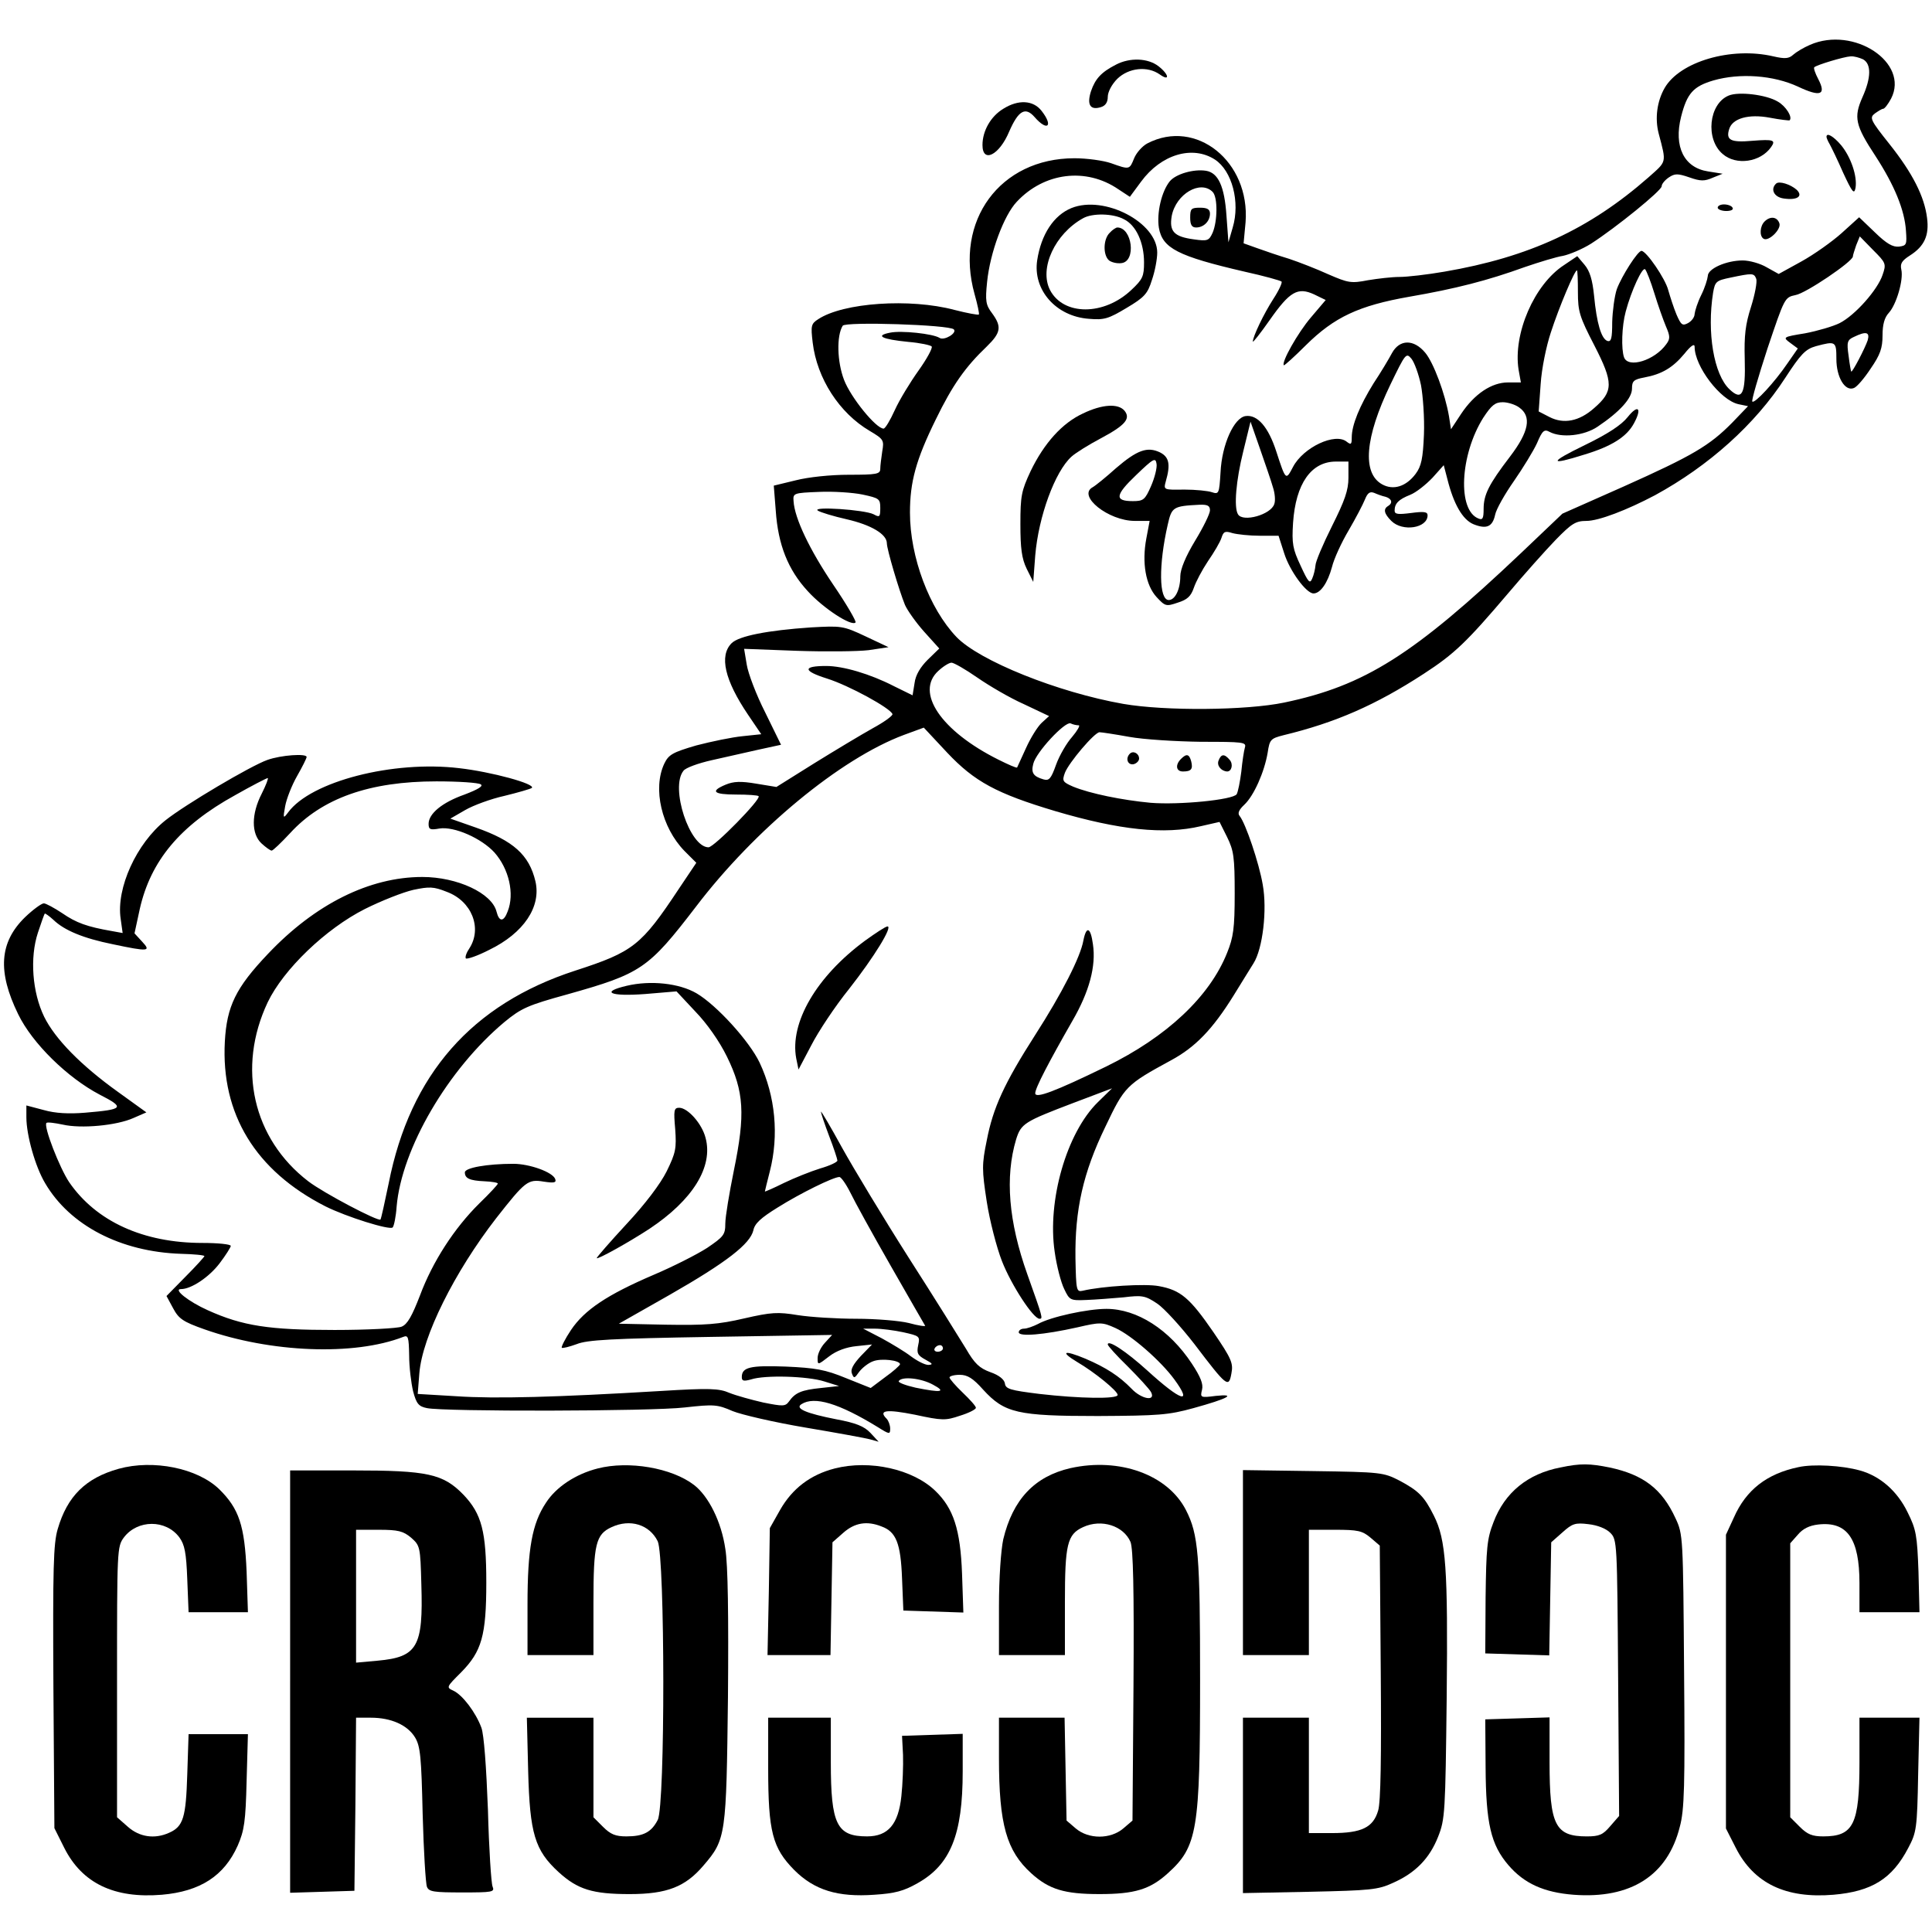 <?xml version="1.0" standalone="no"?>
<!DOCTYPE svg PUBLIC "-//W3C//DTD SVG 20010904//EN"
 "http://www.w3.org/TR/2001/REC-SVG-20010904/DTD/svg10.dtd">
<svg version="1.0" xmlns="http://www.w3.org/2000/svg"
 width="586pt" height="586pt" viewBox="0 0 586 586"
 preserveAspectRatio="xMidYMid meet">
<g transform="translate(0,586) scale(0.1,-0.1)"
fill="#000000" stroke="none">
<path d="M5490 5724 c-19 -8 -42 -22 -51 -30 -13 -12 -25 -13 -60 -5 -128 30
-284 -16 -330 -96 -23 -40 -30 -92 -18 -138 24 -91 25 -83 -31 -133 -179 -157
-362 -242 -619 -286 -52 -9 -113 -16 -136 -16 -23 0 -66 -5 -96 -10 -51 -10
-60 -8 -120 18 -35 16 -89 37 -119 47 -30 9 -74 24 -96 32 l-42 15 6 64 c14
184 -150 316 -298 239 -15 -8 -33 -28 -40 -45 -14 -35 -14 -35 -70 -15 -23 8
-73 15 -111 15 -226 0 -365 -190 -303 -412 9 -32 15 -60 13 -62 -2 -2 -35 4
-74 14 -135 36 -337 22 -413 -28 -22 -14 -23 -20 -17 -71 13 -109 81 -214 173
-268 42 -25 44 -28 38 -62 -3 -20 -6 -44 -6 -53 0 -16 -11 -18 -95 -18 -56 0
-123 -7 -162 -17 l-66 -16 6 -76 c7 -103 37 -179 97 -244 47 -52 133 -108 145
-95 3 3 -27 55 -68 115 -71 105 -117 201 -120 253 -2 24 0 25 77 28 43 2 103
-2 132 -8 51 -11 54 -13 54 -41 0 -27 -2 -29 -20 -19 -27 14 -191 25 -169 11
8 -5 47 -17 87 -26 74 -17 122 -45 122 -73 0 -18 37 -143 55 -187 7 -16 33
-53 58 -81 l46 -51 -35 -34 c-22 -22 -37 -46 -40 -71 l-6 -37 -57 28 c-72 37
-154 61 -205 61 -72 0 -71 -15 2 -38 67 -21 193 -90 199 -108 1 -5 -25 -24
-60 -43 -34 -19 -114 -67 -177 -106 l-115 -72 -61 10 c-47 8 -69 7 -93 -3 -48
-20 -37 -30 32 -30 35 0 66 -2 68 -5 9 -8 -135 -155 -152 -155 -57 0 -117 181
-76 232 6 9 45 23 85 32 39 9 103 23 142 32 l69 15 -48 98 c-27 53 -52 119
-56 145 l-8 48 159 -6 c88 -3 186 -2 219 2 l60 9 -70 33 c-68 32 -73 32 -165
27 -132 -9 -219 -26 -241 -48 -38 -38 -21 -112 50 -217 l40 -59 -57 -6 c-31
-3 -94 -16 -140 -28 -72 -21 -84 -28 -97 -55 -36 -76 -8 -194 61 -265 l36 -36
-53 -79 c-114 -172 -138 -191 -314 -248 -314 -102 -501 -315 -566 -645 -12
-58 -23 -108 -25 -110 -6 -7 -172 80 -219 116 -168 129 -217 344 -123 543 48
100 176 223 295 283 50 25 116 51 147 58 48 10 61 10 101 -6 76 -28 108 -110
69 -171 -9 -13 -14 -27 -11 -31 4 -3 36 8 71 26 105 51 158 131 140 208 -19
80 -67 123 -181 163 l-77 27 45 26 c24 14 78 34 119 43 41 10 79 21 83 24 13
12 -123 49 -220 60 -201 24 -450 -40 -519 -134 -15 -20 -16 -19 -9 19 4 22 20
63 36 91 16 28 29 54 29 58 0 11 -77 6 -119 -9 -51 -18 -250 -136 -309 -183
-88 -70 -150 -206 -136 -299 l6 -43 -33 6 c-75 13 -108 25 -150 54 -24 16 -50
30 -56 30 -7 0 -33 -19 -57 -42 -78 -76 -84 -165 -21 -294 43 -89 150 -193
247 -244 78 -40 74 -45 -44 -55 -49 -4 -90 -2 -125 8 l-53 14 0 -36 c0 -54 27
-150 57 -200 75 -128 229 -208 412 -214 39 -1 71 -4 71 -7 0 -2 -26 -31 -57
-62 l-58 -59 20 -37 c17 -32 30 -41 95 -64 201 -71 454 -81 603 -23 15 6 17 0
18 -56 0 -35 6 -84 12 -109 10 -38 17 -46 42 -51 51 -11 681 -10 782 2 89 10
99 9 145 -11 27 -11 126 -34 221 -50 95 -16 183 -32 197 -36 l25 -7 -25 27
c-19 20 -44 30 -103 41 -92 18 -127 33 -106 46 39 25 113 3 232 -70 35 -22 37
-22 37 -4 0 10 -5 24 -11 30 -26 26 0 29 86 12 83 -18 93 -18 137 -3 26 8 48
19 48 24 0 5 -18 25 -40 46 -22 21 -40 42 -40 46 0 4 14 8 31 8 23 0 40 -10
71 -45 65 -71 104 -80 348 -80 184 1 214 3 290 24 105 29 133 44 67 37 -46 -6
-47 -5 -41 19 4 17 -4 38 -31 79 -68 103 -166 166 -259 166 -57 0 -169 -24
-208 -46 -14 -7 -33 -14 -42 -14 -9 0 -16 -5 -16 -11 0 -14 75 -8 178 15 69
16 75 16 115 -2 49 -22 138 -100 179 -156 57 -78 20 -66 -82 27 -64 58 -120
95 -120 79 0 -4 27 -34 61 -67 33 -33 65 -68 70 -77 16 -30 -29 -22 -59 10
-37 38 -77 64 -140 91 -65 27 -78 22 -25 -10 53 -31 123 -88 123 -100 0 -13
-116 -11 -237 3 -89 11 -103 15 -105 32 -2 12 -18 25 -44 34 -33 12 -48 26
-74 71 -19 31 -96 155 -173 275 -77 121 -168 272 -203 335 -35 64 -64 113 -64
109 0 -4 11 -37 25 -74 14 -36 25 -70 25 -74 0 -5 -24 -16 -52 -24 -29 -9 -79
-29 -110 -44 -32 -16 -58 -27 -58 -26 0 2 7 29 15 61 28 109 17 228 -31 330
-31 65 -130 174 -191 210 -53 31 -140 40 -212 23 -81 -19 -51 -33 56 -25 l95
8 57 -61 c35 -36 73 -90 96 -137 52 -106 56 -175 21 -345 -14 -69 -26 -141
-26 -161 0 -34 -5 -40 -55 -74 -31 -20 -104 -57 -163 -82 -140 -60 -209 -106
-250 -167 -18 -27 -30 -51 -28 -54 3 -2 23 3 45 11 32 13 105 17 407 22 l368
6 -22 -24 c-12 -13 -22 -33 -22 -46 0 -22 0 -22 35 5 22 17 52 28 83 31 l47 5
-34 -35 c-23 -25 -32 -41 -27 -53 6 -16 8 -15 22 5 9 12 28 27 42 32 25 10 82
3 82 -9 -1 -4 -21 -22 -45 -39 l-44 -33 -75 30 c-63 26 -93 31 -183 35 -108 4
-133 -2 -133 -32 0 -12 6 -13 28 -7 42 14 172 10 222 -6 l45 -14 -55 -6 c-59
-6 -78 -14 -97 -41 -11 -15 -18 -15 -78 -3 -35 8 -82 21 -102 29 -32 14 -61
15 -208 6 -317 -19 -502 -24 -620 -16 l-118 7 5 63 c9 111 106 306 233 470 88
112 96 119 144 111 33 -5 39 -3 35 8 -8 21 -78 46 -127 46 -79 0 -147 -12
-147 -26 0 -18 14 -25 60 -27 22 -1 40 -4 40 -7 0 -3 -25 -30 -56 -60 -76 -75
-142 -177 -180 -279 -24 -62 -38 -88 -56 -95 -12 -5 -104 -10 -203 -10 -198 0
-279 12 -385 60 -58 26 -106 64 -81 64 31 0 85 36 117 78 19 25 34 49 34 53 0
5 -39 9 -86 9 -179 0 -322 65 -404 184 -29 43 -79 171 -69 180 2 3 25 0 49 -5
56 -13 164 -3 215 20 l39 17 -86 62 c-113 81 -191 161 -224 228 -36 74 -44
179 -19 255 10 30 19 56 21 58 1 1 13 -7 26 -19 33 -32 91 -56 180 -74 109
-23 117 -22 89 8 l-23 25 16 74 c33 146 122 253 289 345 51 29 96 52 99 52 3
0 -5 -21 -18 -47 -32 -62 -32 -122 -1 -151 13 -12 27 -22 31 -22 4 0 29 24 56
53 97 106 241 157 444 157 67 0 127 -4 134 -9 9 -5 -7 -15 -49 -31 -68 -24
-109 -58 -109 -89 0 -17 5 -19 33 -14 45 7 128 -30 167 -73 44 -50 61 -125 40
-178 -12 -33 -26 -33 -34 -1 -14 56 -119 105 -225 105 -160 0 -325 -82 -468
-233 -98 -103 -125 -159 -131 -266 -12 -220 93 -392 305 -500 64 -32 195 -73
204 -64 4 4 10 33 12 63 15 176 156 417 327 560 51 42 71 51 191 84 224 63
245 77 390 266 178 234 438 449 631 521 l60 22 71 -76 c83 -88 150 -124 327
-177 196 -58 332 -72 442 -46 l57 13 23 -46 c20 -41 23 -60 23 -171 0 -106 -4
-133 -23 -180 -53 -133 -183 -255 -367 -345 -156 -76 -215 -98 -215 -81 0 16
42 96 113 220 51 88 72 166 62 232 -7 52 -20 57 -29 11 -9 -50 -65 -160 -146
-286 -94 -147 -128 -221 -147 -320 -15 -73 -15 -89 0 -186 9 -58 30 -139 46
-180 28 -72 95 -175 114 -175 11 0 10 3 -37 135 -57 160 -68 295 -34 409 15
48 25 54 172 110 l119 45 -43 -42 c-95 -93 -154 -299 -131 -454 6 -43 19 -93
29 -113 16 -34 19 -35 67 -33 28 1 78 5 113 8 57 7 66 5 102 -19 21 -14 72
-70 113 -123 98 -129 104 -134 112 -89 6 31 1 44 -55 126 -71 103 -99 127
-165 139 -41 8 -172 0 -231 -14 -19 -4 -20 0 -22 98 -2 147 23 260 91 400 58
122 63 127 199 201 74 40 126 94 190 197 23 38 51 82 60 97 28 44 42 162 28
239 -11 65 -52 186 -70 208 -7 8 -2 19 14 34 29 27 61 99 71 158 6 40 9 43 48
53 157 38 279 91 425 186 94 61 131 97 256 244 49 58 114 131 145 163 48 49
60 57 93 57 37 0 123 33 208 78 163 89 303 214 395 356 47 72 61 87 93 96 60
16 62 15 62 -39 0 -55 26 -99 53 -88 9 3 32 30 51 59 29 42 36 62 36 101 0 33
6 54 19 68 23 25 45 100 38 131 -4 18 1 27 26 43 44 28 59 61 52 114 -8 65
-44 136 -114 224 -59 74 -61 80 -44 93 10 7 21 14 25 14 4 0 15 14 24 31 56
109 -113 221 -246 163z m161 -44 c25 -14 25 -55 -2 -115 -27 -61 -22 -85 40
-179 57 -88 88 -163 92 -226 3 -42 2 -45 -21 -48 -19 -2 -38 9 -73 43 l-48 46
-53 -48 c-29 -26 -84 -65 -122 -86 l-69 -38 -36 20 c-20 12 -53 21 -73 21 -50
0 -106 -25 -106 -47 -1 -10 -9 -36 -20 -58 -11 -22 -19 -48 -20 -57 0 -10 -9
-22 -20 -28 -17 -9 -21 -6 -35 26 -8 19 -19 53 -25 74 -9 35 -66 118 -81 119
-11 1 -60 -76 -75 -116 -7 -21 -13 -66 -14 -100 0 -50 -3 -61 -15 -57 -18 7
-32 53 -40 137 -5 49 -13 75 -29 94 l-22 26 -40 -27 c-91 -59 -155 -209 -138
-317 l7 -39 -39 0 c-50 0 -102 -35 -142 -95 l-31 -47 -6 39 c-12 70 -47 163
-72 193 -35 42 -78 41 -101 -1 -9 -17 -34 -59 -56 -92 -42 -68 -66 -126 -66
-164 0 -21 -2 -23 -15 -13 -35 29 -132 -17 -163 -76 -22 -42 -22 -42 -51 47
-24 74 -57 112 -93 107 -35 -5 -72 -86 -76 -171 -4 -64 -5 -67 -26 -60 -11 4
-49 8 -84 8 -63 -1 -63 -1 -56 25 15 52 10 74 -18 88 -38 18 -69 7 -133 -48
-30 -27 -62 -53 -71 -58 -47 -26 48 -102 128 -102 l45 0 -10 -53 c-14 -74 -2
-142 31 -178 26 -28 29 -29 64 -17 29 9 40 19 49 45 6 18 25 54 43 81 18 26
37 58 41 71 6 19 11 21 33 14 15 -4 52 -8 83 -8 l57 0 17 -53 c17 -54 67 -122
89 -122 21 0 43 32 56 80 6 25 29 75 51 112 21 36 43 78 49 93 8 20 15 25 28
20 9 -4 25 -10 35 -12 19 -6 22 -19 7 -28 -15 -9 -12 -23 10 -45 34 -34 110
-22 110 17 0 11 -12 12 -50 7 -39 -5 -50 -4 -50 7 0 22 12 34 47 48 18 7 48
31 68 52 l34 38 11 -42 c19 -76 46 -123 79 -137 40 -16 58 -8 66 29 3 16 29
62 57 102 27 39 59 91 70 115 16 38 22 43 38 34 36 -19 105 -12 146 16 67 45
104 86 104 115 0 23 5 28 37 34 54 10 87 30 122 72 20 25 31 32 31 21 0 -59
78 -162 133 -174 l29 -6 -48 -50 c-69 -70 -120 -100 -330 -194 l-185 -82 -125
-119 c-327 -310 -475 -403 -719 -454 -115 -24 -361 -26 -488 -4 -199 35 -437
131 -506 203 -82 86 -141 242 -141 377 0 93 18 160 78 282 51 105 90 160 155
222 43 42 46 60 16 101 -19 25 -21 37 -15 95 9 89 51 202 90 243 83 89 210
105 308 38 l35 -23 34 46 c61 83 156 111 224 67 52 -34 77 -129 54 -206 l-13
-45 -6 81 c-6 89 -25 130 -62 136 -38 6 -92 -10 -110 -32 -25 -31 -40 -96 -33
-141 11 -62 57 -86 260 -133 59 -13 109 -27 112 -30 3 -3 -8 -27 -25 -53 -29
-45 -62 -114 -62 -129 0 -4 23 25 51 65 61 87 85 101 135 78 l35 -17 -45 -53
c-40 -47 -90 -136 -82 -145 2 -1 32 26 67 61 86 85 160 120 314 147 139 24
237 49 350 90 44 15 96 31 116 34 19 4 58 20 85 37 76 49 214 161 214 174 0 7
10 19 22 27 18 12 27 12 62 0 34 -12 46 -12 71 -1 l30 12 -44 7 c-73 11 -105
75 -82 166 18 71 37 92 98 110 80 23 182 16 257 -19 68 -32 86 -25 61 23 -9
17 -15 34 -12 36 7 7 90 32 110 33 10 1 27 -4 38 -9z m-1973 -402 c16 -16 15
-89 0 -124 -11 -24 -15 -26 -57 -20 -60 8 -75 24 -67 71 13 67 87 110 124 73z
m2032 -252 c-15 -45 -83 -122 -130 -146 -20 -10 -68 -24 -105 -31 -68 -11 -68
-12 -45 -29 l23 -17 -32 -46 c-38 -56 -99 -122 -106 -115 -3 3 18 75 46 161
52 154 52 155 85 162 31 5 174 102 174 117 0 4 5 19 10 34 l11 27 40 -41 c39
-39 41 -42 29 -76z m-692 -56 c11 -36 27 -81 35 -100 13 -30 13 -38 1 -54 -35
-49 -115 -74 -128 -40 -9 25 -7 95 5 139 17 64 51 137 59 128 4 -4 17 -37 28
-73z m-232 4 c0 -59 5 -75 50 -162 58 -113 58 -139 -1 -190 -45 -40 -92 -49
-135 -27 l-33 17 6 83 c3 47 17 115 31 157 25 77 72 188 79 188 2 0 3 -30 3
-66z m541 40 c3 -9 -4 -47 -16 -85 -17 -53 -21 -87 -19 -158 3 -107 -8 -128
-46 -92 -48 45 -69 173 -50 293 6 34 9 37 53 46 67 14 71 14 78 -4z m-2434
-153 c11 -11 -29 -35 -43 -26 -20 13 -117 23 -150 16 -47 -9 -26 -20 55 -28
36 -3 68 -10 71 -14 3 -5 -15 -38 -40 -73 -25 -35 -58 -89 -72 -120 -14 -31
-29 -56 -34 -56 -23 0 -100 95 -120 148 -21 55 -23 133 -4 164 8 13 323 3 337
-11z m2772 -33 c-8 -24 -47 -99 -50 -95 -1 1 -5 23 -8 48 -6 41 -4 48 16 57
37 18 49 15 42 -10z m-1355 -136 c6 -32 11 -100 9 -150 -3 -73 -8 -96 -25
-119 -29 -39 -68 -51 -102 -32 -61 34 -52 142 25 302 46 95 48 98 64 79 9 -11
22 -47 29 -80z m298 -68 c38 -27 30 -73 -28 -149 -65 -85 -80 -116 -80 -159 0
-28 -3 -34 -15 -29 -65 24 -57 193 14 306 25 38 36 47 59 47 15 0 38 -7 50
-16z m-747 -242 c6 -18 8 -41 4 -51 -10 -32 -95 -56 -110 -31 -13 21 -6 103
16 191 l22 90 29 -83 c16 -46 34 -98 39 -116z m-370 3 c-18 -41 -23 -45 -55
-45 -56 0 -54 18 10 79 53 51 59 54 62 34 2 -12 -6 -43 -17 -68z m599 26 c0
-38 -11 -69 -50 -147 -27 -54 -50 -108 -50 -119 -1 -11 -5 -29 -10 -40 -7 -17
-12 -11 -35 39 -24 51 -27 67 -23 130 8 119 55 186 130 186 l38 0 0 -49z
m-420 -99 c0 -10 -20 -51 -45 -92 -29 -48 -45 -87 -45 -108 0 -40 -16 -72 -35
-72 -30 0 -31 107 -3 229 12 53 16 56 96 60 25 1 32 -3 32 -17z m-706 -507
c36 -25 99 -62 142 -81 l76 -36 -22 -20 c-13 -12 -34 -46 -48 -77 -14 -31 -26
-57 -27 -59 -2 -2 -27 9 -57 24 -174 87 -253 204 -182 269 15 14 33 25 40 25
7 0 42 -20 78 -45z m308 -145 c5 0 -4 -16 -20 -35 -17 -19 -39 -57 -49 -85
-15 -42 -21 -49 -38 -44 -31 9 -38 20 -31 47 8 35 96 129 113 123 8 -4 19 -6
25 -6z m153 -35 c44 -8 142 -14 218 -15 127 0 138 -1 133 -17 -3 -10 -8 -43
-11 -74 -4 -31 -10 -61 -14 -68 -11 -17 -174 -33 -261 -26 -86 8 -184 28 -235
49 -32 14 -34 17 -25 42 12 31 90 123 105 123 6 0 46 -6 90 -14z m-846 -1382
c13 -27 68 -127 123 -223 55 -96 102 -178 104 -181 2 -3 -20 0 -49 8 -28 7
-100 13 -160 13 -59 0 -139 5 -177 11 -61 10 -80 9 -163 -10 -77 -18 -118 -21
-237 -19 l-143 3 155 88 c173 99 243 154 253 195 4 21 23 38 73 69 70 44 170
93 188 93 5 0 20 -21 33 -47z m161 -424 c49 -11 51 -12 45 -39 -5 -24 -2 -31
22 -44 22 -12 24 -15 9 -16 -11 0 -34 12 -53 26 -18 14 -58 38 -89 55 l-56 29
35 0 c20 0 59 -5 87 -11z m120 -49 c0 -5 -7 -10 -16 -10 -8 0 -12 5 -9 10 3 6
10 10 16 10 5 0 9 -4 9 -10z m-30 -110 c41 -22 26 -25 -53 -9 -31 7 -54 16
-51 20 9 15 68 9 104 -11z"/>
<path d="M5243 5570 c-60 -25 -71 -132 -18 -177 41 -36 115 -25 147 21 15 21
7 24 -56 19 -67 -6 -82 2 -71 36 10 32 59 46 123 34 31 -6 59 -9 60 -8 10 9
-11 43 -36 57 -35 21 -119 31 -149 18z"/>
<path d="M5540 5445 c0 -3 4 -13 10 -23 5 -9 24 -48 41 -87 27 -58 33 -66 37
-45 6 35 -14 94 -44 130 -23 27 -44 39 -44 25z"/>
<path d="M5387 5303 c-18 -17 -6 -41 23 -45 40 -6 60 6 40 26 -19 17 -54 28
-63 19z"/>
<path d="M3250 5229 c-54 -22 -92 -80 -104 -158 -14 -90 57 -171 157 -178 46
-4 59 0 114 33 54 32 64 43 77 85 9 26 16 63 16 83 0 91 -160 175 -260 135z
m159 -34 c37 -18 61 -71 61 -131 0 -42 -4 -51 -38 -83 -83 -79 -206 -79 -247
-1 -34 66 15 171 100 218 28 16 91 15 124 -3z"/>
<path d="M3366 5154 c-20 -19 -21 -68 -2 -84 8 -6 25 -10 38 -8 45 6 32 108
-13 108 -4 0 -15 -7 -23 -16z"/>
<path d="M5210 5230 c0 -5 12 -10 26 -10 14 0 23 4 19 10 -3 6 -15 10 -26 10
-10 0 -19 -4 -19 -10z"/>
<path d="M5352 5188 c-14 -14 -16 -44 -3 -52 15 -10 55 29 48 47 -7 20 -28 22
-45 5z"/>
<path d="M3285 4606 c-63 -29 -118 -90 -159 -175 -28 -60 -31 -75 -31 -161 0
-73 4 -104 19 -135 l20 -40 6 80 c10 119 60 255 110 300 12 11 52 36 88 55 75
40 92 60 73 84 -19 23 -68 20 -126 -8z"/>
<path d="M4937 4595 c-19 -24 -60 -51 -130 -85 -109 -53 -110 -63 -2 -29 83
25 129 54 151 95 25 46 13 59 -19 19z"/>
<path d="M3610 5200 c0 -22 5 -30 18 -30 23 0 42 19 42 42 0 13 -8 18 -30 18
-27 0 -30 -3 -30 -30z"/>
<path d="M3427 3574 c-14 -14 -7 -35 11 -32 9 2 17 10 17 17 0 16 -18 25 -28
15z"/>
<path d="M3582 3558 c-18 -18 -15 -38 6 -38 25 0 31 7 25 31 -6 22 -14 24 -31
7z"/>
<path d="M3696 3553 c-6 -15 8 -32 26 -33 14 0 19 22 8 35 -16 19 -26 19 -34
-2z"/>
<path d="M3385 5664 c-45 -23 -63 -43 -76 -81 -13 -41 -2 -58 30 -48 14 4 21
15 21 31 0 15 12 38 29 55 34 33 91 40 129 13 31 -22 28 0 -4 25 -32 25 -87
27 -129 5z"/>
<path d="M3043 5530 c-38 -23 -63 -67 -63 -110 0 -56 51 -31 81 41 28 64 49
76 77 44 39 -45 58 -28 21 19 -25 32 -70 35 -116 6z"/>
<path d="M2624 3007 c-148 -109 -229 -249 -209 -357 l7 -34 39 74 c21 41 72
118 114 170 77 98 133 190 117 190 -6 0 -36 -20 -68 -43z"/>
<path d="M2048 2435 c4 -58 2 -71 -26 -128 -19 -38 -65 -99 -122 -160 -49 -53
-90 -100 -90 -103 0 -6 96 47 160 89 131 87 194 188 170 276 -11 43 -54 91
-80 91 -16 0 -17 -8 -12 -65z"/>
<path d="M360 1405 c-100 -28 -156 -83 -185 -183 -13 -44 -15 -117 -13 -480
l3 -427 30 -60 c54 -107 151 -154 296 -142 116 10 189 57 230 149 20 46 24 73
27 196 l4 142 -90 0 -90 0 -4 -122 c-4 -131 -12 -158 -55 -177 -44 -20 -90
-13 -125 18 l-33 29 0 410 c0 402 0 411 21 439 41 54 127 55 168 0 16 -22 21
-46 24 -127 l4 -100 90 0 90 0 -4 123 c-6 140 -23 191 -83 250 -66 64 -200 91
-305 62z"/>
<path d="M1813 1406 c-67 -17 -126 -56 -157 -104 -42 -63 -56 -140 -56 -309
l0 -153 100 0 100 0 0 160 c0 176 7 206 55 228 56 26 115 8 140 -43 22 -49 23
-801 0 -845 -19 -37 -43 -50 -95 -50 -33 0 -48 6 -71 29 l-29 29 0 151 0 151
-101 0 -101 0 4 -163 c5 -188 20 -239 92 -305 58 -53 103 -67 216 -67 113 0
169 22 224 87 68 79 69 91 74 511 2 246 0 402 -8 449 -12 83 -51 160 -95 194
-68 52 -198 74 -292 50z"/>
<path d="M2532 1406 c-74 -19 -129 -61 -166 -126 l-31 -55 -3 -192 -4 -193 96
0 95 0 3 171 3 171 33 29 c34 30 71 37 116 19 44 -16 58 -51 62 -157 l4 -98
91 -3 91 -3 -4 118 c-5 134 -26 198 -81 251 -68 66 -199 95 -305 68z"/>
<path d="M3247 1407 c-109 -25 -175 -95 -204 -216 -7 -33 -13 -117 -13 -203
l0 -148 100 0 100 0 0 160 c0 176 7 206 55 228 56 26 123 4 144 -45 8 -21 11
-141 9 -437 l-3 -408 -28 -24 c-39 -33 -105 -33 -144 0 l-28 24 -3 156 -3 156
-100 0 -99 0 0 -123 c0 -201 23 -281 98 -349 54 -49 101 -63 207 -63 106 0
153 14 207 63 90 81 98 130 98 587 0 379 -5 441 -43 515 -55 107 -201 160
-350 127z"/>
<path d="M4733 1409 c-99 -19 -169 -76 -203 -166 -20 -51 -22 -79 -24 -228
l-1 -170 97 -3 97 -3 3 171 3 172 34 30 c30 27 39 30 79 25 27 -3 53 -13 66
-26 21 -21 21 -28 24 -440 l3 -419 -27 -31 c-22 -26 -33 -31 -71 -31 -96 0
-113 34 -113 225 l0 136 -97 -3 -98 -3 1 -145 c1 -171 16 -235 69 -297 48 -56
108 -83 198 -90 173 -13 285 58 322 206 14 51 16 125 13 473 -3 407 -3 414
-26 463 -41 89 -97 132 -200 154 -60 12 -88 13 -149 0z"/>
<path d="M5455 1410 c-96 -20 -159 -69 -196 -153 l-24 -52 0 -446 0 -445 30
-59 c55 -108 152 -154 296 -142 116 10 178 48 227 142 25 47 27 59 30 223 l4
172 -91 0 -91 0 0 -135 c0 -189 -18 -225 -110 -225 -33 0 -48 6 -71 29 l-29
29 0 416 0 415 23 26 c15 18 35 28 62 31 88 10 125 -43 125 -178 l0 -88 91 0
91 0 -3 123 c-4 110 -7 128 -33 180 -31 64 -83 110 -145 127 -54 15 -141 20
-186 10z"/>
<path d="M880 760 l0 -641 98 3 97 3 3 262 2 263 45 0 c61 0 111 -22 134 -60
16 -27 19 -58 23 -233 3 -111 9 -210 13 -220 6 -15 21 -17 107 -17 92 0 99 1
92 18 -4 9 -11 114 -14 232 -5 131 -12 229 -20 250 -17 46 -57 99 -85 112 -22
10 -21 11 24 56 62 63 76 111 76 272 0 155 -14 208 -69 266 -62 64 -109 74
-338 74 l-188 0 0 -640z m367 436 c27 -24 28 -27 31 -142 6 -189 -12 -220
-132 -231 l-66 -6 0 202 0 201 69 0 c59 0 74 -4 98 -24z"/>
<path d="M3770 1121 l0 -281 100 0 100 0 0 190 0 190 79 0 c70 0 83 -3 108
-24 l28 -24 3 -384 c2 -257 0 -395 -8 -420 -15 -51 -50 -68 -140 -68 l-70 0 0
175 0 175 -100 0 -100 0 0 -266 0 -266 203 4 c183 4 207 6 252 27 68 30 111
74 137 140 21 53 22 73 26 423 4 390 -2 478 -39 551 -29 58 -46 75 -104 106
-49 25 -55 26 -262 29 l-213 3 0 -280z"/>
<path d="M2330 497 c0 -193 13 -242 79 -309 61 -61 132 -83 243 -75 62 4 89
11 131 35 100 56 137 147 137 339 l0 114 -92 -3 -92 -3 3 -58 c1 -32 -1 -88
-5 -125 -9 -85 -40 -122 -104 -122 -92 0 -110 36 -110 225 l0 135 -95 0 -95 0
0 -153z"/>
</g>
</svg>
